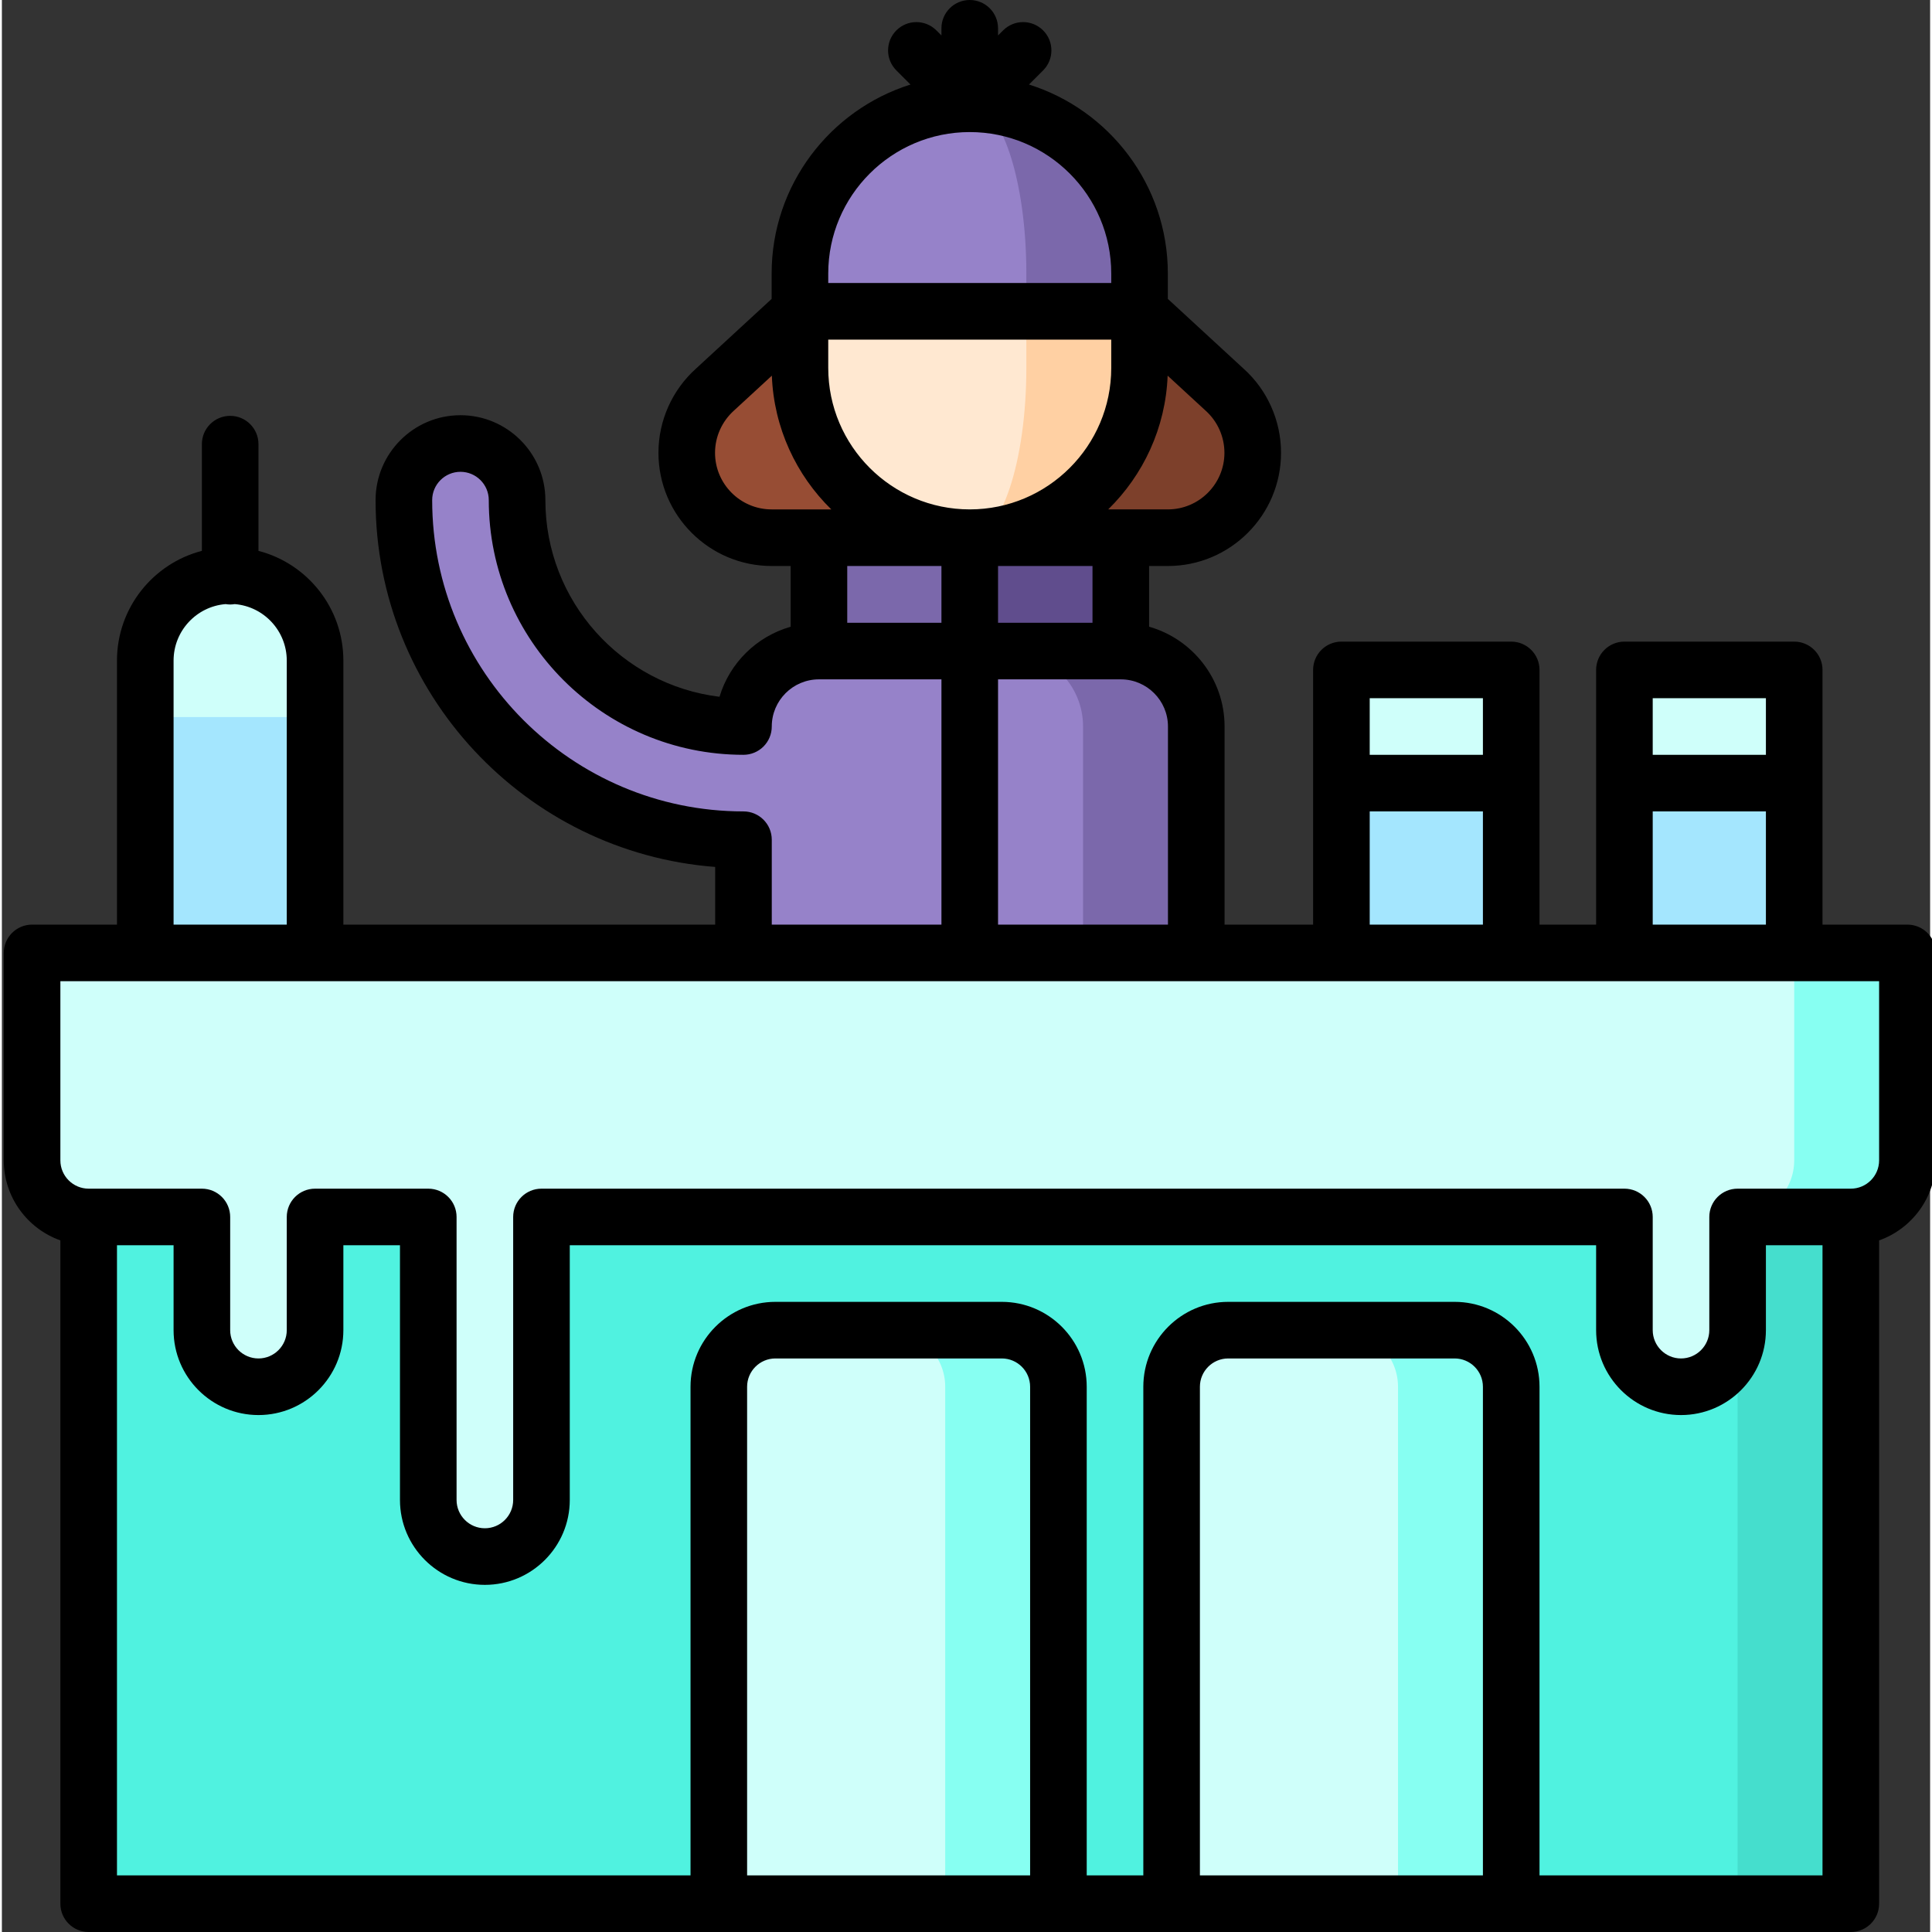 <svg height="512pt" viewBox="0 0 511 512" width="512pt" xmlns="http://www.w3.org/2000/svg"><rect x="0" y="0" width="511" height="512" fill="#333333" stroke="none"/><path d="m474.984 207.531-22.5 30-22.496-30v-29.996h44.996zm0 0" fill="#cffffa"/><path d="m429.988 207.531h44.996v60h-44.996zm0 0" fill="#a4e6fe"/><path d="m399.988 207.531-22.5 30-22.5-30v-29.996h45zm0 0" fill="#cffffa"/><path d="m354.988 207.531h45v60h-45zm0 0" fill="#a4e6fe"/><path d="m236.527 127.496v75.035h59.996v-74.996zm0 0" fill="#604d8d"/><path d="m216.527 127.535v74.996h39.965v-75.035zm0 0" fill="#7b68ab"/><path d="m136.531 132.535c0-8.285-6.715-15-15-15-8.281 0-15 6.715-15 15 0 49.625 40.375 89.996 89.996 89.996h30l-30-30c-33.082 0-59.996-26.914-59.996-59.996zm0 0" fill="#9682c9"/><path d="m316.523 192.531v90h-49.996v-109.996h29.996c11.051 0 20 8.949 20 19.996zm0 0" fill="#7b68ab"/><path d="m286.523 192.531c0-11.043-8.953-19.996-19.996-19.996h-50c-11.047 0-20 8.953-20 19.996v90h89.996zm0 0" fill="#9682c9"/><path d="m82.996 190.031v92.5h-44.996v-92.5l22.5-15zm0 0" fill="#a4e6fe"/><path d="m38 190.031v-14.996c0-12.426 10.074-22.5 22.5-22.5 12.422 0 22.496 10.074 22.496 22.5v14.996zm0 0" fill="#cffffa"/><path d="m429.988 297.504 29.996 206.996h30v-206.996zm0 0" fill="#45decd"/><path d="m23 297.504v206.996h166.992l45-30 45 30h29.996l45-30 45 30h59.996v-206.996zm0 0" fill="#50f2e0"/><path d="m384.988 352.504h-30l15 151.996h30v-136.996c0-8.25-6.75-15-15-15zm0 0" fill="#87fff2"/><path d="m354.988 352.504h-30c-8.25 0-14.996 6.75-14.996 15v136.996h59.996v-136.996c0-8.25-6.75-15-15-15zm0 0" fill="#cffffa"/><path d="m264.992 352.504h-30l15 151.996h30v-136.996c0-8.25-6.75-15-15-15zm0 0" fill="#87fff2"/><path d="m234.992 352.504h-30c-8.25 0-15 6.75-15 15v136.996h60v-136.996c0-8.25-6.75-15-15-15zm0 0" fill="#cffffa"/><path d="m474.984 252.531-15 69.973h30c8.25 0 15-6.75 15-15v-54.973zm0 0" fill="#87fff2"/><path d="m474.984 307.504v-54.973h-466.984v54.973c0 8.25 6.75 15 15 15h30v30c0 8.285 6.715 15 14.996 15 8.285 0 15-6.715 15-15v-30h30v75c0 8.281 6.715 15 15 15s15-6.719 15-15v-75h286.992v30c0 8.285 6.715 15 14.996 15 8.285 0 15-6.715 15-15v-30c8.25 0 15-6.75 15-15zm0 0" fill="#cffffa"/><path d="m211.492 82.496-22.52 20.75c-4.59 4.117-7.477 10.098-7.477 16.75 0 12.426 10.07 22.5 22.496 22.5h52.5v-60zm0 0" fill="#974d34"/><path d="m324.012 103.246-22.52-20.75h-45v60h52.5c12.422 0 22.496-10.074 22.496-22.5 0-6.652-2.887-12.633-7.477-16.75zm0 0" fill="#7d402b"/><path d="m256.492 72.496v70c24.852 0 45-20.148 45-45v-15zm0 0" fill="#ffd0a3"/><path d="m271.492 72.496-60 10v15c0 24.852 20.148 45 45 45 8.285 0 15-20.148 15-45zm0 0" fill="#ffe8d1"/><path d="m256.492 27.5 15 54.996h30v-10c0-24.852-20.148-44.996-45-44.996zm0 0" fill="#7b68ab"/><path d="m256.492 27.5c-24.852 0-45 20.145-45 44.996v10h60v-10c0-24.852-6.715-44.996-15-44.996zm0 0" fill="#9682c9"/><path d="m504.984 245.031h-22.5v-67.496c0-4.145-3.355-7.5-7.5-7.5h-44.996c-4.145 0-7.5 3.355-7.5 7.5v67.496h-15v-67.496c0-4.145-3.359-7.5-7.5-7.5h-45c-4.141 0-7.5 3.355-7.5 7.5v67.496h-23.465v-52.5c0-12.562-8.473-23.176-20-26.449v-16.086h4.969c16.539 0 29.996-13.457 29.996-30 0-8.508-3.633-16.648-9.895-22.266l-20.102-18.52v-6.715c0-23.477-15.496-43.402-36.797-50.094l3.742-3.742c2.93-2.93 2.93-7.676 0-10.605-2.93-2.93-7.68-2.93-10.605 0l-1.34 1.34v-1.895c0-4.145-3.359-7.5-7.5-7.5-4.141 0-7.5 3.355-7.5 7.5v1.895l-1.34-1.34c-2.93-2.93-7.676-2.93-10.605 0-2.93 2.93-2.93 7.68 0 10.605l3.742 3.742c-21.301 6.691-36.797 26.617-36.797 50.094v6.715l-20.027 18.453c-6.336 5.684-9.969 13.824-9.969 22.332 0 16.543 13.457 30 29.996 30h5.035v16.098c-9.012 2.562-16.164 9.598-18.848 18.559-25.965-3.145-46.148-25.32-46.148-52.117 0-12.406-10.094-22.5-22.5-22.5s-22.5 10.094-22.5 22.5c0 51.234 39.73 93.367 89.996 97.211v15.285h-98.531v-69.965c0-13.969-9.574-25.738-22.5-29.082v-28.281c0-4.145-3.355-7.5-7.496-7.5-4.145 0-7.5 3.355-7.5 7.5v28.281c-12.926 3.344-22.5 15.113-22.5 29.082v69.965h-22.5c-4.141 0-7.5 3.355-7.5 7.5v54.977c0 9.773 6.27 18.113 15 21.207v175.785c0 4.145 3.359 7.5 7.5 7.5h466.984c4.141 0 7.5-3.355 7.5-7.5v-175.785c8.73-3.094 15-11.434 15-21.207v-54.977c0-4.145-3.359-7.5-7.5-7.5zm-37.5-59.996v14.996h-29.996v-14.996zm-29.996 29.996h29.996v30h-29.996zm-45-29.996v14.996h-30v-14.996zm-30 29.996h30v30h-30zm-53.465-22.5v52.5h-45.031v-64.996h32.531c6.895 0 12.5 5.605 12.5 12.496zm-20-27.496h-25.031v-15.039h25.031zm-70.031-67.539v-7.5h75v7.5c0 20.68-16.824 37.5-37.5 37.5-20.676 0-37.5-16.82-37.5-37.5zm104.996 22.5c0 8.27-6.727 15-14.996 15h-15.809c9.285-9.09 15.215-21.582 15.754-35.441l10.066 9.273c3.168 2.844 4.984 6.914 4.984 11.168zm-67.496-84.996c20.676 0 37.5 16.82 37.5 37.496v2.5h-75v-2.5c0-20.676 16.824-37.496 37.5-37.496zm-67.5 84.996c0-4.254 1.82-8.324 5.062-11.234l9.992-9.203c.539 13.855 6.469 26.352 15.754 35.438h-15.805c-8.273 0-15.004-6.73-15.004-15zm60 30v15.039h-24.965v-15.039zm-52.465 65.035c-45.488 0-82.496-37.008-82.496-82.496 0-4.137 3.363-7.5 7.5-7.5s7.5 3.363 7.5 7.5c0 37.219 30.277 67.496 67.496 67.496 1.988 0 3.898-.789 5.305-2.195s2.195-3.312 2.195-5.305c0-6.891 5.605-12.496 12.5-12.496h32.465v64.996h-44.965v-22.5c0-4.141-3.359-7.5-7.5-7.5zm-151.027-39.965c0-7.883 6.086-14.352 13.793-14.973.395.066.793.105 1.207.105.41 0 .812-.039 1.203-.105 7.707.621 13.793 7.09 13.793 14.973v69.965h-29.996zm226.992 321.934h-75v-129.496c0-4.137 3.367-7.5 7.5-7.5h60c4.137 0 7.5 3.363 7.5 7.5zm119.996 0h-75v-129.496c0-4.137 3.367-7.5 7.5-7.5h60c4.137 0 7.5 3.363 7.5 7.5zm15 0v-129.496c0-12.406-10.094-22.5-22.5-22.5h-60c-12.406 0-22.496 10.094-22.496 22.5v129.496h-15v-129.496c0-12.406-10.094-22.5-22.5-22.5h-60c-12.406 0-22.496 10.094-22.496 22.5v129.496h-151.996v-166.996h15v22.5c0 12.406 10.09 22.5 22.496 22.5 12.41 0 22.5-10.094 22.5-22.5v-22.5h15v67.5c0 12.406 10.094 22.5 22.5 22.5s22.5-10.094 22.5-22.5v-67.5h271.992v22.5c0 12.406 10.09 22.5 22.496 22.5 12.41 0 22.5-10.094 22.5-22.5v-22.5h15v166.996zm89.996-189.492c0 4.133-3.363 7.5-7.5 7.5h-30c-4.141 0-7.5 3.355-7.5 7.5v29.996c0 4.137-3.363 7.5-7.5 7.5-4.133 0-7.496-3.363-7.496-7.5v-29.996c0-4.145-3.359-7.5-7.5-7.5h-286.992c-4.141 0-7.5 3.355-7.5 7.5v74.996c0 4.137-3.363 7.5-7.5 7.5-4.137 0-7.5-3.363-7.5-7.5v-74.996c0-4.145-3.359-7.5-7.5-7.5h-30c-4.141 0-7.5 3.355-7.5 7.5v29.996c0 4.137-3.363 7.5-7.5 7.5-4.133 0-7.496-3.363-7.496-7.5v-29.996c0-4.145-3.359-7.5-7.5-7.5h-30c-4.137 0-7.5-3.367-7.5-7.5v-47.477h481.984zm0 0"/></svg>